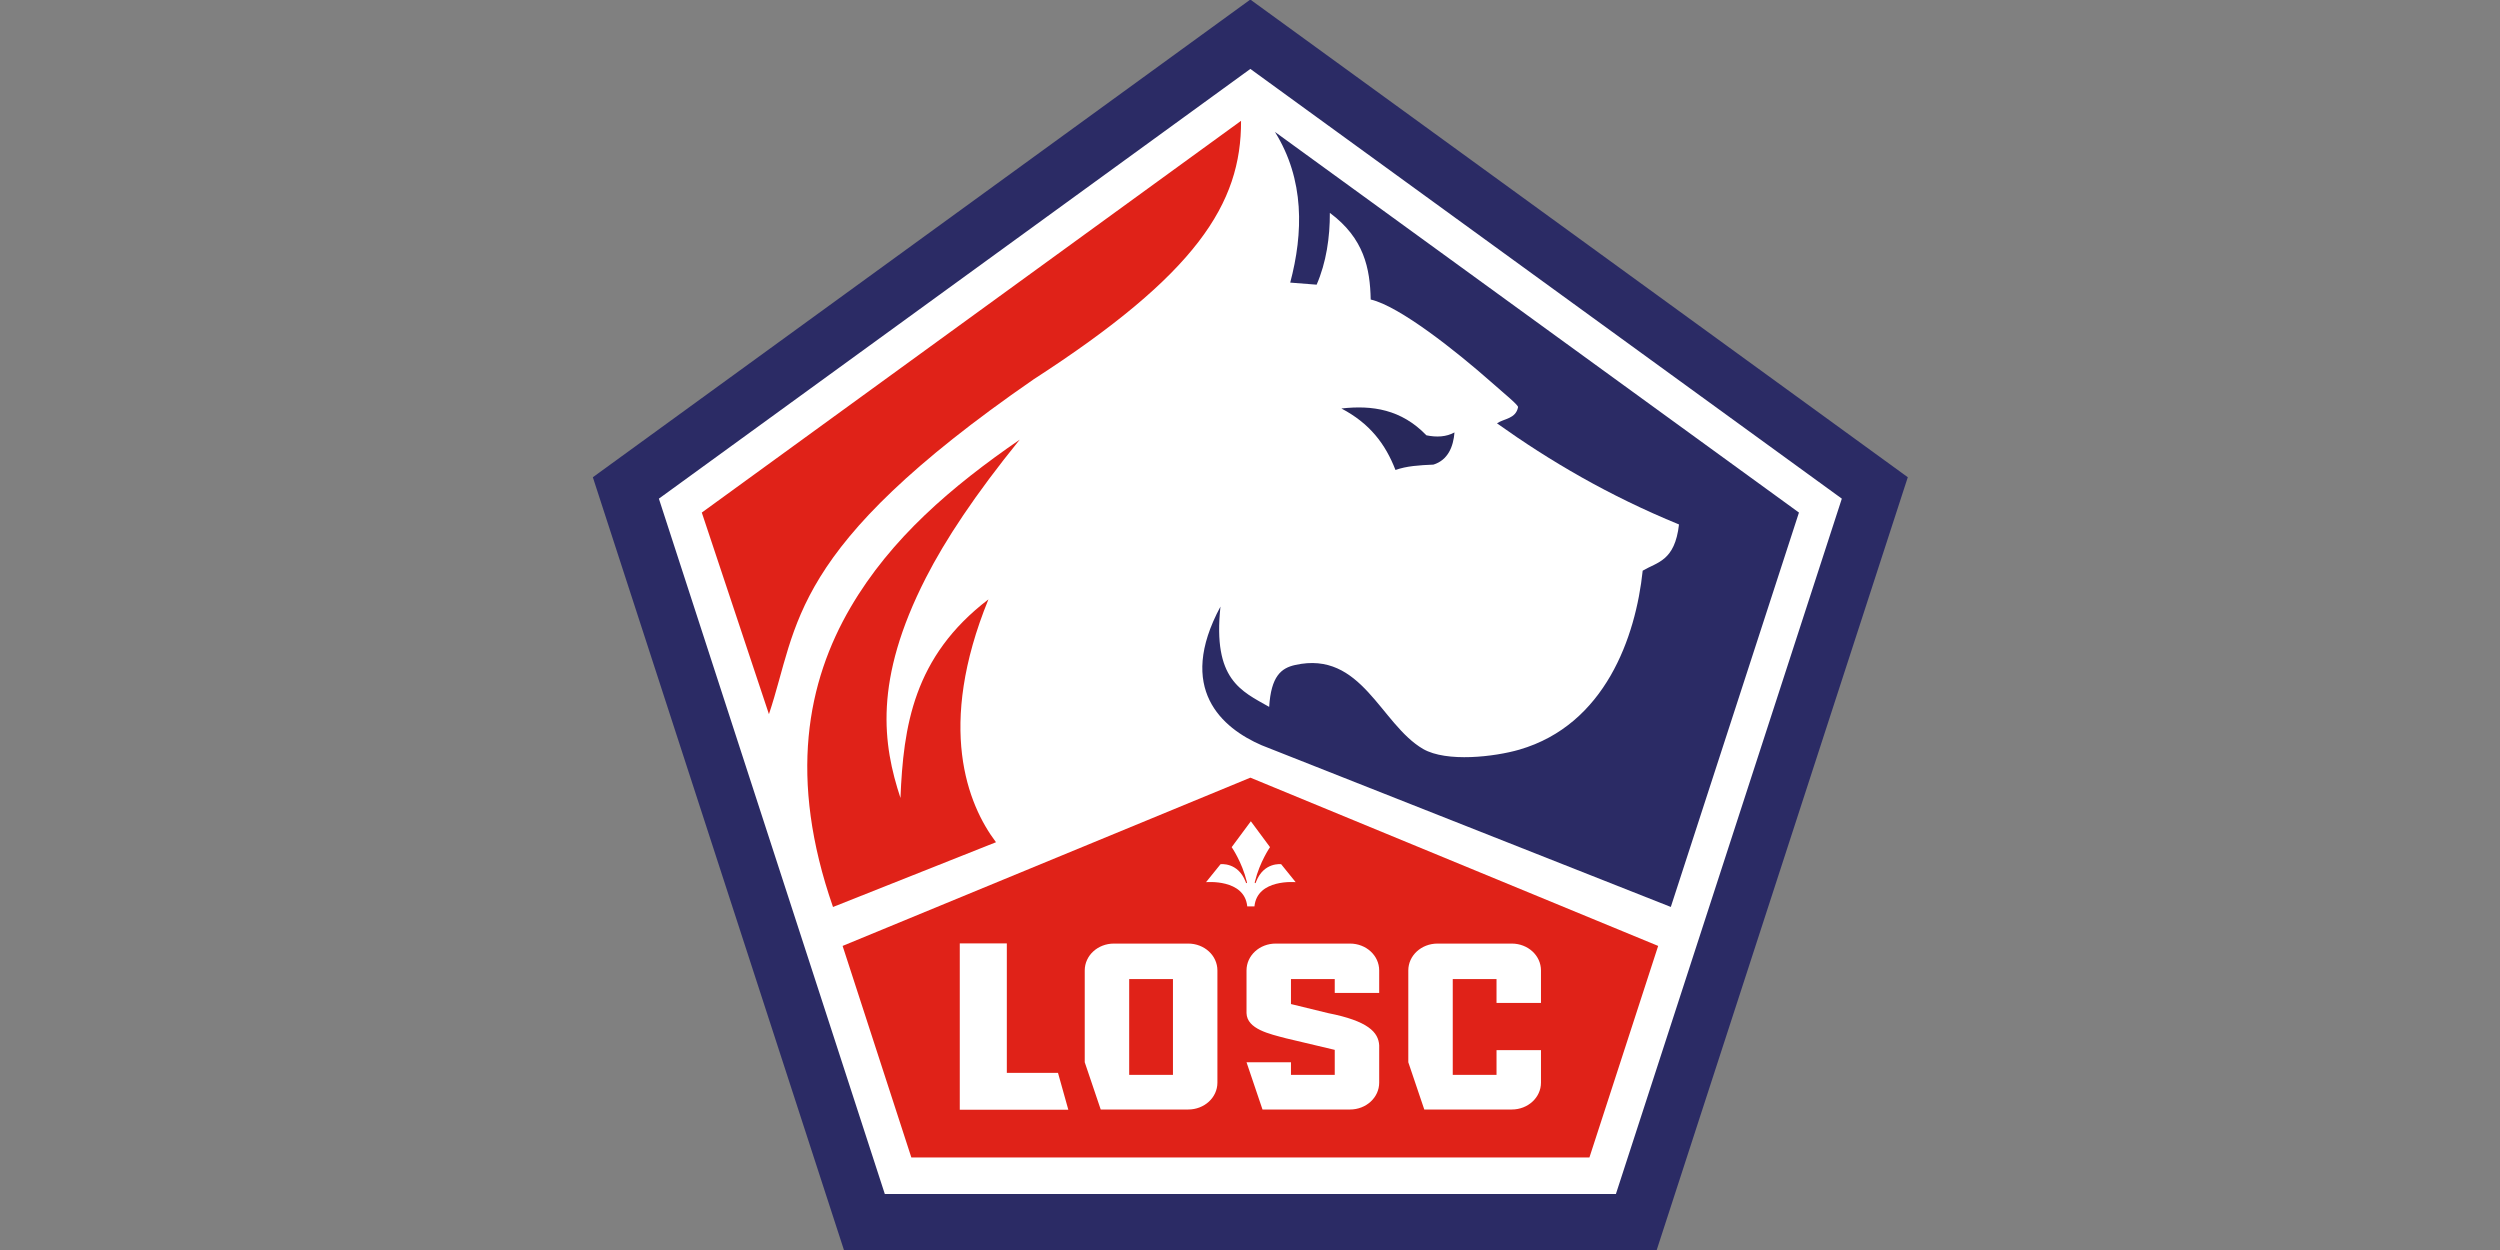 <?xml version="1.0" encoding="UTF-8" standalone="no"?>
<svg
   version="1.1"
   id="svg833"
   xml:space="preserve"
   width="460"
   height="230"
   viewBox="0 0 460 230"
   sodipodi:docname="Lille.svg"
   inkscape:version="1.1 (c68e22c387, 2021-05-23)"
   xmlns:inkscape="http://www.inkscape.org/namespaces/inkscape"
   xmlns:sodipodi="http://sodipodi.sourceforge.net/DTD/sodipodi-0.dtd"
   xmlns="http://www.w3.org/2000/svg"
   xmlns:svg="http://www.w3.org/2000/svg"
   xmlns:rdf="http://www.w3.org/1999/02/22-rdf-syntax-ns#"
   xmlns:cc="http://creativecommons.org/ns#"
   xmlns:dc="http://purl.org/dc/elements/1.1/"><rect x="0" y="0" width="460" height="230" fill="#808080" stroke="none"/><defs
     id="defs837"><clipPath
       clipPathUnits="userSpaceOnUse"
       id="clipPath859"><path
         d="M 0,346.088 H 353.594 V 0 H 0 Z"
         id="path857" /></clipPath></defs><sodipodi:namedview
     pagecolor="#ffffff"
     bordercolor="#666666"
     borderopacity="1"
     objecttolerance="10"
     gridtolerance="10"
     guidetolerance="10"
     inkscape:pageopacity="0"
     inkscape:pageshadow="2"
     inkscape:window-width="1920"
     inkscape:window-height="1051"
     id="namedview835"
     showgrid="false"
     inkscape:zoom="1.5526281"
     inkscape:cx="235.72934"
     inkscape:cy="230.89882"
     inkscape:window-x="-9"
     inkscape:window-y="-9"
     inkscape:window-maximized="1"
     inkscape:current-layer="g841"
     inkscape:pagecheckerboard="0" /><g
     id="g841"
     inkscape:groupmode="layer"
     inkscape:label="lille-olympique-sporting-club-seeklogo.com"
     transform="matrix(1.333,0,0,-1.333,0,461.451)"><g
       id="g61"
       transform="matrix(0.677,0,0,0.677,52.895,142.772)"><path
         d="m 104.732,149.014 h 5.078 v -11.111 h -5.078 z"
         style="fill:none;stroke:#f3e600;stroke-width:0.366;stroke-linecap:butt;stroke-linejoin:miter;stroke-miterlimit:4;stroke-dasharray:none;stroke-opacity:1"
         id="path843" /><g
         id="g845"
         transform="translate(259.648,45.553)"><path
           d="M 0,0 -165.699,-0.001 -216.904,157.588 -82.851,254.984 51.203,157.59 Z"
           style="fill:#2b2b65;fill-opacity:1;fill-rule:nonzero;stroke:none"
           id="path847" /></g><g
         id="g849"
         transform="translate(251.339,57.006)"><path
           d="m 0,0 -149.066,-0.001 -46.065,141.77 120.596,87.62 120.598,-87.618 z"
           style="fill:#ffffff;fill-opacity:1;fill-rule:nonzero;stroke:none"
           id="path851" /></g><g
         id="g853"><g
           id="g855"
           clip-path="url(#clipPath859)"><g
             id="g861"
             transform="translate(174.907,275.812)"><path
               d="m 0,0 c 0.081,-16.917 -9.087,-31.257 -42.289,-52.706 -50.303,-34.755 -47.83,-50.028 -53.97,-68.271 l -13.689,41.103 z"
               style="fill:#e02218;fill-opacity:1;fill-rule:nonzero;stroke:none"
               id="path863" /></g><g
             id="g865"
             transform="translate(91.712,115.521)"><path
               d="M 0,0 C -9.164,26.291 -5.275,45.928 3.57,61.069 11.828,75.207 24.241,85.765 38.071,95.288 28.95,84.039 22.896,74.868 18.935,67.115 8.215,46.135 10.175,33.112 13.754,22.226 14.35,36.801 16.38,51.037 31.689,62.718 21.088,36.729 27.431,20.892 33.23,13.204 Z"
               style="fill:#e02218;fill-opacity:1;fill-rule:nonzero;stroke:none"
               id="path867" /></g><g
             id="g869"
             transform="translate(176.811,141.89)"><path
               d="m 0,0 -83.143,-34.307 14.015,-43.132 H 69.127 l 14.015,43.132 z"
               style="fill:#e02218;fill-opacity:1;fill-rule:nonzero;stroke:none"
               id="path871" /></g><g
             id="g873"
             transform="translate(170.712,176.768)"><path
               d="m 0,0 c -1.603,-14.912 4.23,-17.213 9.93,-20.448 0.393,6.27 2.448,7.908 5.302,8.543 13.577,3.025 17.378,-12.057 26.086,-17.127 4.81,-2.763 14.606,-1.593 19.625,-0.133 17.491,5.086 23.73,22.998 25.143,36.486 2.976,1.77 6.546,1.937 7.405,9.425 -14.346,5.884 -26.347,12.941 -37.11,20.617 1.39,0.984 3.807,0.879 4.291,3.282 0.138,0.395 -2.608,2.607 -5.654,5.293 C 48.121,52.02 36.493,61.271 30.631,62.608 30.5,68.925 29.308,75.071 22.3,80.279 22.328,75.317 21.568,70.143 19.607,65.637 l -5.386,0.421 c 2.682,10.11 2.954,20.996 -3.118,30.729 L 117.948,19.172 91.821,-61.239 8.393,-28.272 C 0.328,-24.774 -9.041,-16.783 0,0"
               style="fill:#2b2b65;fill-opacity:1;fill-rule:nonzero;stroke:none"
               id="path875" /></g><g
             id="g877"
             transform="translate(195.368,217.16)"><path
               d="m 0,0 c 5.738,-3.014 8.95,-7.175 11.024,-12.538 2.249,0.805 4.829,0.974 7.741,1.094 2.961,0.925 4.063,3.65 4.292,6.563 C 21.388,-5.792 19.452,-5.904 17.335,-5.47 12.232,-0.18 6.303,0.714 0,0"
               style="fill:#28285b;fill-opacity:1;fill-rule:nonzero;stroke:none"
               id="path879" /></g><g
             id="g881"
             transform="translate(177.639,115.638)"><path
               d="M 0,0 C 0.561,5.679 8.407,4.941 8.407,4.941 L 5.448,8.604 c 0,0 -3.527,0.477 -5.098,-3.539 C 0.326,5.004 0.296,4.925 0.262,4.832 0.24,4.77 0.191,4.73 0.124,4.749 0.075,4.763 0.04,4.805 0.057,4.886 c 0.018,0.095 0.034,0.146 0.05,0.212 0.982,3.983 3.068,6.986 3.068,6.986 l -3.908,5.276 -3.909,-5.276 c 0,0 2.087,-3.003 3.068,-6.986 C -1.558,5.032 -1.541,4.981 -1.523,4.886 -1.507,4.805 -1.541,4.763 -1.591,4.749 -1.657,4.73 -1.707,4.77 -1.729,4.832 -1.762,4.925 -1.792,5.004 -1.816,5.065 -3.387,9.081 -6.914,8.604 -6.914,8.604 l -2.96,-3.663 c 0,0 7.847,0.738 8.407,-4.941 z"
               style="fill:#ffffff;fill-opacity:1;fill-rule:nonzero;stroke:none"
               id="path883" /></g><g
             id="g885"
             transform="translate(117.558,108.101)"><path
               d="m 0,0 v -26.407 -7.507 h 22.131 l -2.103,7.507 H 9.593 V 0 Z"
               style="fill:#ffffff;fill-opacity:1;fill-rule:nonzero;stroke:none"
               id="path887" /></g><g
             id="g889"
             transform="translate(214.96,108.059)"><path
               d="m 0,0 c -3.296,0 -5.951,-2.442 -5.951,-5.475 v -18.719 l 3.258,-9.636 H 15.15 c 3.296,0 5.951,2.442 5.951,5.475 v 6.625 h -9.064 v -5.033 H 3.112 v 19.528 h 8.925 V -12.1 h 9.064 v 6.625 C 21.101,-2.442 18.446,0 15.15,0 Z"
               style="fill:#ffffff;fill-opacity:1;fill-rule:nonzero;stroke:none"
               id="path891" /></g><path
             d="m 152.099,100.824 h 8.925 V 81.296 h -8.925 z m -3.112,7.236 c -3.297,0 -5.951,-2.442 -5.951,-5.475 v -18.72 l 3.258,-9.636 h 17.842 c 3.297,0 5.951,2.442 5.951,5.475 v 22.881 c 0,3.033 -2.654,5.475 -5.951,5.475 z"
             style="fill:#ffffff;fill-opacity:1;fill-rule:nonzero;stroke:none"
             id="path893" /><g
             id="g895"
             transform="translate(184.076,88.746)"><path
               d="M 0,0 9.935,-2.356 V -7.45 H 1.01 v 2.569 h -9.063 l 3.258,-9.636 h 17.842 c 3.297,0 5.951,2.442 5.951,5.475 v 7.611 C 18.839,1.238 16.74,3.528 8.589,5.133 L 1.01,6.984 v 5.094 H 9.935 V 9.257 h 9.063 v 4.582 c 0,3.033 -2.654,5.475 -5.951,5.475 H -2.102 c -3.297,0 -5.951,-2.442 -5.951,-5.475 V 5.133 C -7.955,1.877 -3.368,0.886 0,0 Z"
               style="fill:#ffffff;fill-opacity:1;fill-rule:nonzero;stroke:none"
               id="path897" /></g></g></g></g></g></svg>
